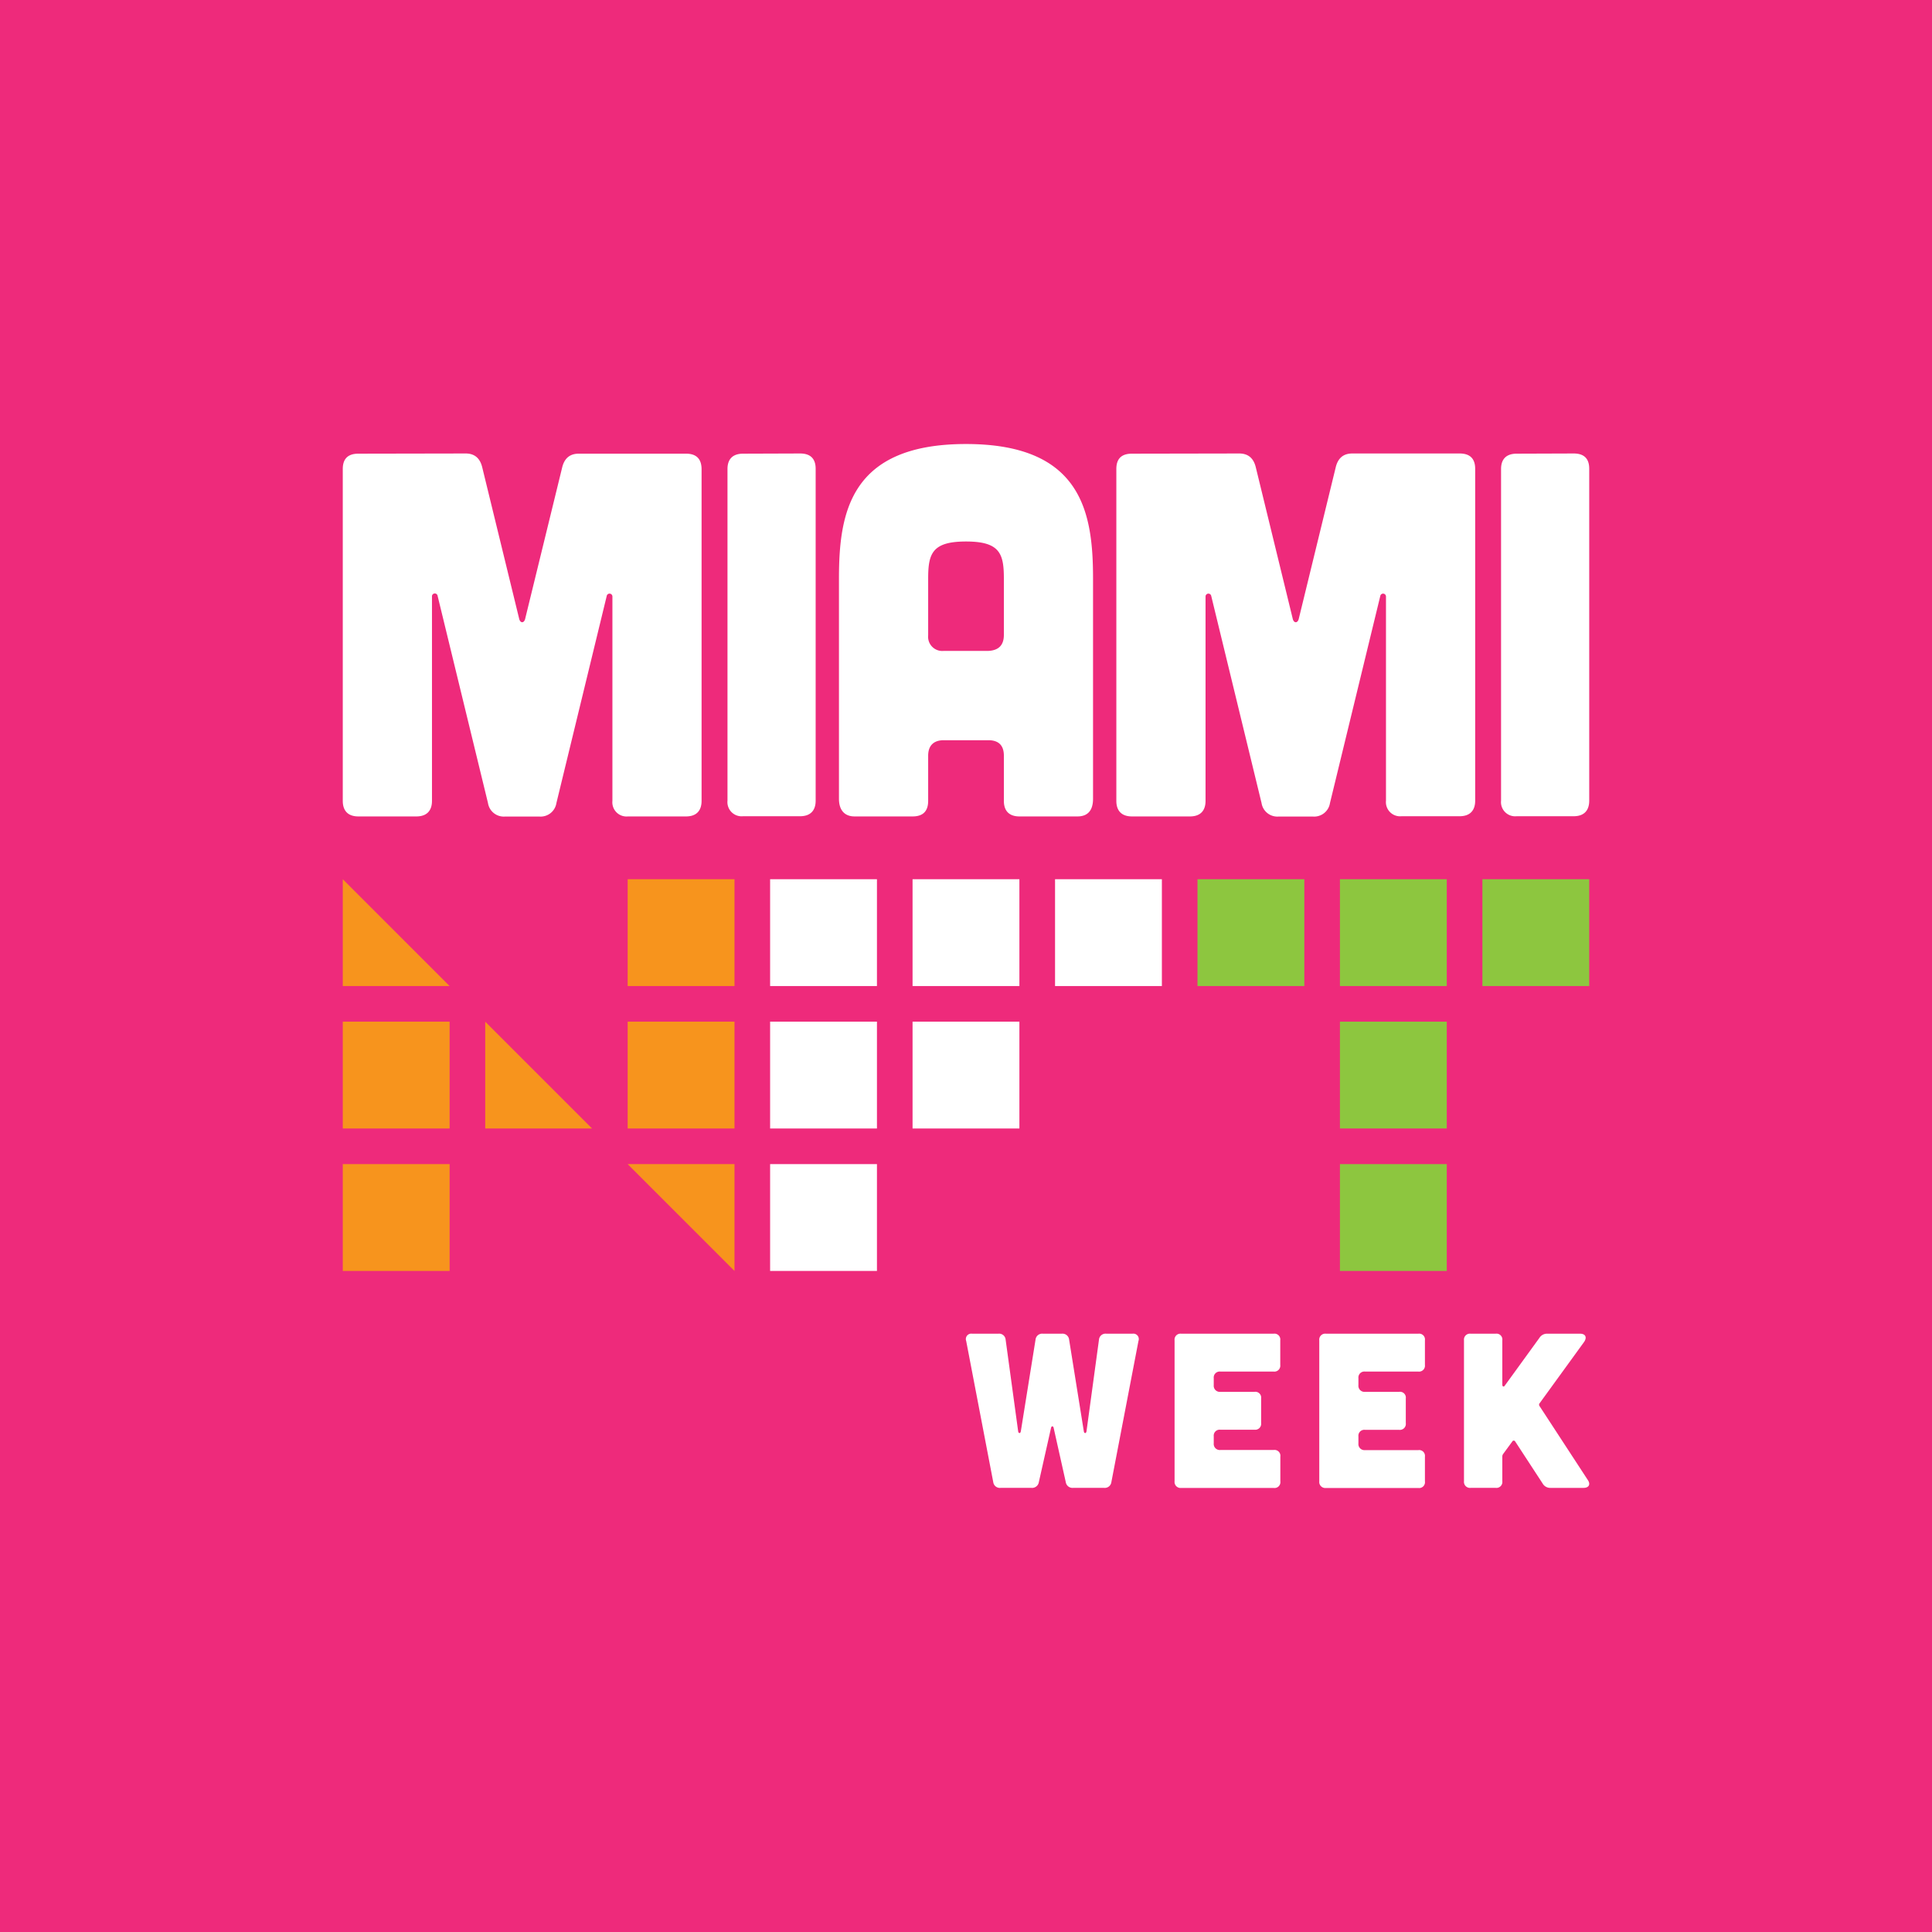 <svg xmlns="http://www.w3.org/2000/svg" viewBox="0 0 504 504"><defs><style>.a{fill:#ee2a7b;}.b{fill:#f7941d;}.c{fill:#fff;}.d{fill:#8dc63f;}.e{fill:none;}</style></defs><rect class="a" width="504" height="504"></rect><polygon class="b" points="117.29 257.23 89.42 257.23 89.42 229.36 117.29 257.23"></polygon><rect class="b" x="163.74" y="229.36" width="27.87" height="27.87"></rect><rect class="b" x="89.42" y="266.52" width="27.87" height="27.87"></rect><polygon class="b" points="154.45 294.39 126.58 294.39 126.58 266.52 154.45 294.39"></polygon><rect class="b" x="163.74" y="266.52" width="27.87" height="27.87"></rect><rect class="b" x="89.42" y="303.68" width="27.87" height="27.87"></rect><polygon class="b" points="191.61 331.55 163.74 303.68 191.61 303.68 191.61 331.55"></polygon><path class="c" d="M121.48,118.3c2.43,0,3.79,1.35,4.33,3.65l9.6,39.36c.27,1.35,1.35,1.35,1.62,0L146.64,122c.54-2.3,1.89-3.65,4.33-3.65h28q4,0,4.05,4v86.57c0,2.57-1.35,4.06-4.05,4.06H163.82a3.7,3.7,0,0,1-4.06-4.06V155.63a.75.75,0,0,0-1.49-.14l-13.12,54a4.17,4.17,0,0,1-4.46,3.52h-8.93a4.17,4.17,0,0,1-4.46-3.52l-13.13-54a.74.74,0,0,0-1.48.14v53.29c0,2.57-1.36,4.06-4.06,4.06H93.48c-2.71,0-4.06-1.49-4.06-4.06V122.35q0-4,4.06-4Z"></path><path class="c" d="M208.72,118.3c2.7,0,4.06,1.35,4.06,4v86.57c0,2.57-1.36,4.06-4.06,4.06H193.84a3.7,3.7,0,0,1-4.06-4.06V122.35c0-2.7,1.49-4,4.06-4Z"></path><path class="c" d="M285.14,208.38c0,3-1.35,4.6-4.06,4.6H265.93c-2.57,0-4.05-1.35-4.05-4.06V197.15c0-2.7-1.36-4.05-4.06-4.05H246.19c-2.57,0-4.06,1.35-4.06,4.05v11.77c0,2.71-1.36,4.06-4.06,4.06H222.92c-2.57,0-4.06-1.62-4.06-4.6V151c0-17,2.71-35.17,33.14-35.17S285.14,134,285.14,151ZM261.88,151c0-6.49-.95-9.74-9.88-9.74s-9.87,3.25-9.87,9.74v14.74a3.7,3.7,0,0,0,4.06,4.06h11.63c2.7-.13,4.06-1.49,4.06-4.19Z"></path><path class="c" d="M323.28,118.3c2.44,0,3.79,1.35,4.33,3.65l9.6,39.36c.27,1.35,1.36,1.35,1.63,0l9.6-39.36c.54-2.3,1.89-3.65,4.33-3.65h28c2.7,0,4.06,1.35,4.06,4v86.57c0,2.57-1.36,4.06-4.06,4.06H365.62a3.7,3.7,0,0,1-4.06-4.06V155.63a.75.75,0,0,0-1.49-.14l-13.12,54a4.17,4.17,0,0,1-4.46,3.52h-8.93a4.17,4.17,0,0,1-4.46-3.52l-13.12-54a.75.75,0,0,0-1.49.14v53.29c0,2.57-1.35,4.06-4.06,4.06H295.28c-2.7,0-4.06-1.49-4.06-4.06V122.35c0-2.7,1.36-4,4.06-4Z"></path><path class="c" d="M410.52,118.3q4.07,0,4.06,4v86.57c0,2.57-1.35,4.06-4.06,4.06H395.64a3.7,3.7,0,0,1-4.06-4.06V122.35c0-2.7,1.49-4,4.06-4Z"></path><path class="c" d="M252.05,349.82a1.42,1.42,0,0,1,1.55-1.9h6.84a1.7,1.7,0,0,1,1.89,1.49l3.28,24c.11.58.57.58.69,0l3.85-24a1.73,1.73,0,0,1,1.89-1.49H277a1.73,1.73,0,0,1,1.89,1.49l3.85,24c.11.58.57.58.69,0l3.27-24a1.71,1.71,0,0,1,1.9-1.49h6.84a1.42,1.42,0,0,1,1.55,1.9l-7.07,36.83a1.73,1.73,0,0,1-1.89,1.49h-8.11a1.77,1.77,0,0,1-1.89-1.49l-3.16-14.14c-.12-.57-.57-.57-.69,0L271,386.65a1.78,1.78,0,0,1-1.9,1.49H261a1.73,1.73,0,0,1-1.89-1.49Z"></path><path class="c" d="M332.26,347.92a1.52,1.52,0,0,1,1.72,1.72v6.44a1.54,1.54,0,0,1-1.72,1.72h-13.9a1.56,1.56,0,0,0-1.73,1.73v1.83a1.58,1.58,0,0,0,1.73,1.73h8.9a1.52,1.52,0,0,1,1.73,1.72v6.44a1.55,1.55,0,0,1-1.73,1.72h-8.9a1.55,1.55,0,0,0-1.73,1.72v1.84a1.58,1.58,0,0,0,1.73,1.73h13.9A1.52,1.52,0,0,1,334,380v6.43a1.52,1.52,0,0,1-1.72,1.73H308.13a1.57,1.57,0,0,1-1.72-1.73V349.64a1.55,1.55,0,0,1,1.72-1.72Z"></path><path class="c" d="M370,347.92a1.52,1.52,0,0,1,1.72,1.72v6.44A1.54,1.54,0,0,1,370,357.8h-13.9a1.56,1.56,0,0,0-1.73,1.73v1.83a1.58,1.58,0,0,0,1.73,1.73H365a1.52,1.52,0,0,1,1.73,1.72v6.44A1.55,1.55,0,0,1,365,373h-8.9a1.55,1.55,0,0,0-1.73,1.72v1.84a1.58,1.58,0,0,0,1.73,1.73H370a1.52,1.52,0,0,1,1.72,1.72v6.43a1.52,1.52,0,0,1-1.72,1.73H345.88a1.57,1.57,0,0,1-1.72-1.73V349.64a1.55,1.55,0,0,1,1.72-1.72Z"></path><path class="c" d="M414.2,386.07c.8,1.15.28,2.07-1.09,2.07h-8.62a2.26,2.26,0,0,1-2.07-1.15l-7.13-10.92a.44.44,0,0,0-.8,0l-2.36,3.22a1.16,1.16,0,0,0-.22.75v6.37a1.55,1.55,0,0,1-1.73,1.73h-6.55a1.57,1.57,0,0,1-1.72-1.73V349.64a1.55,1.55,0,0,1,1.72-1.72h6.55a1.53,1.53,0,0,1,1.73,1.72v11.55c0,.58.4.69.68.23l9-12.41a2.33,2.33,0,0,1,2.07-1.09h8.51c1.43,0,1.89.92,1.09,2.13l-11.61,16a.61.61,0,0,0,0,.8Z"></path><rect class="c" x="200.9" y="229.36" width="27.87" height="27.87"></rect><rect class="c" x="238.06" y="229.36" width="27.87" height="27.87"></rect><rect class="c" x="275.23" y="229.36" width="27.87" height="27.87"></rect><rect class="c" x="200.9" y="266.52" width="27.87" height="27.87"></rect><rect class="c" x="238.06" y="266.52" width="27.87" height="27.87"></rect><rect class="c" x="200.9" y="303.68" width="27.87" height="27.87"></rect><rect class="d" x="312.39" y="229.36" width="27.87" height="27.87"></rect><rect class="d" x="349.55" y="229.36" width="27.87" height="27.87"></rect><rect class="d" x="386.71" y="229.36" width="27.87" height="27.87"></rect><rect class="d" x="349.55" y="266.52" width="27.87" height="27.87"></rect><rect class="d" x="349.55" y="303.68" width="27.87" height="27.87"></rect><rect class="e" y="36" width="504" height="432"></rect></svg>